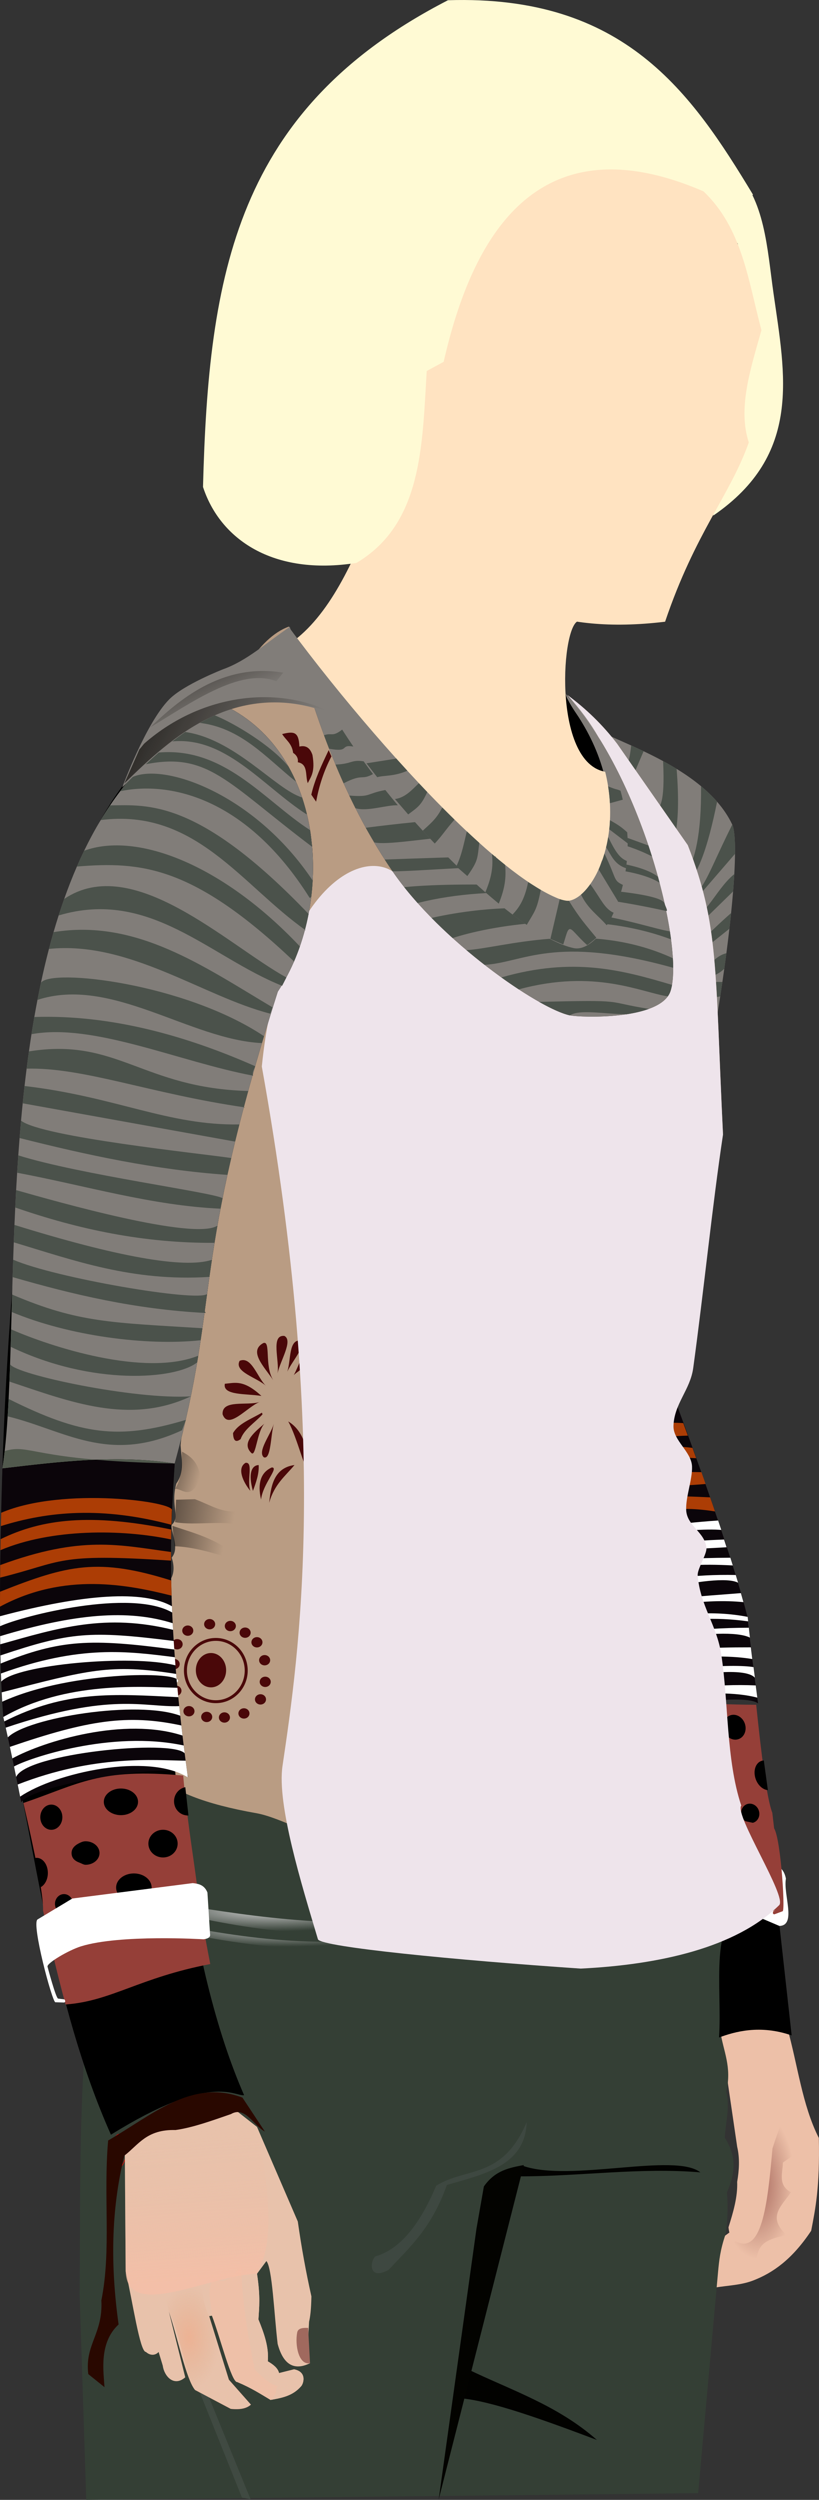 <?xml version="1.0" encoding="UTF-8"?>
<svg version="1.1" viewBox="0 0 138.53 422.77" xmlns="http://www.w3.org/2000/svg" xmlns:xlink="http://www.w3.org/1999/xlink">
<rect x="0" y="0" width="138.53" height="422.77" fill="#333333" stroke="none"/>
<defs>
<linearGradient id="a">
<stop offset="0"/>
<stop stop-opacity="0" offset="1"/>
</linearGradient>
<linearGradient id="b">
<stop stop-color="#181613" offset="0"/>
<stop stop-color="#181613" stop-opacity="0" offset="1"/>
</linearGradient>
<radialGradient id="f" cx="2171.2" cy="528.04" r="22.031" gradientTransform="matrix(1 0 0 .16 -2089.2 365.28)" gradientUnits="userSpaceOnUse">
<stop stop-color="#ccc" offset="0"/>
<stop stop-color="#ccc" stop-opacity="0" offset="1"/>
</radialGradient>
<linearGradient id="m" x1="2156.5" x2="2172.4" y1="613.79" y2="621.54" gradientTransform="matrix(.897 0 0 .901 -1867.8 -25.163)" gradientUnits="userSpaceOnUse">
<stop offset="0"/>
<stop stop-opacity="0" offset="1"/>
</linearGradient>
<radialGradient id="e" cx="2173.2" cy="531.21" r="22.031" gradientTransform="matrix(1 0 0 .15 -2089.2 372.9)" gradientUnits="userSpaceOnUse">
<stop stop-color="#ccc" offset="0"/>
<stop stop-color="#ccc" stop-opacity="0" offset="1"/>
</radialGradient>
<linearGradient id="l" x1="2158.6" x2="2165.3" y1="312.16" y2="326.66" gradientTransform="translate(-2089.2 -80.309)" gradientUnits="userSpaceOnUse" xlink:href="#b"/>
<linearGradient id="k" x1="2148.8" x2="2178.3" y1="317.04" y2="331.85" gradientTransform="translate(-2089.2 -80.309)" gradientUnits="userSpaceOnUse" xlink:href="#b"/>
<linearGradient id="j" x1="2144.5" x2="2163.5" y1="464.93" y2="468.49" gradientTransform="translate(-2089.2 -80.309)" gradientUnits="userSpaceOnUse" xlink:href="#a"/>
<linearGradient id="i" x1="2143.5" x2="2165.2" y1="460.6" y2="463.95" gradientTransform="translate(-2089.2 -80.309)" gradientUnits="userSpaceOnUse" xlink:href="#a"/>
<linearGradient id="h" x1="2147.8" x2="2159.7" y1="452.53" y2="455.89" gradientTransform="translate(-2089.2 -80.309)" gradientUnits="userSpaceOnUse" xlink:href="#a"/>
<radialGradient id="d" cx="2158.5" cy="607.56" r="5.969" gradientTransform="matrix(.897 0 0 1.51 -1867.8 -395.5)" gradientUnits="userSpaceOnUse">
<stop stop-color="#edb294" offset="0"/>
<stop stop-color="#e3b294" stop-opacity="0" offset="1"/>
</radialGradient>
<linearGradient id="g" x1="2159.2" x2="2157.1" y1="596.37" y2="567.38" gradientTransform="matrix(.897 0 0 .901 -1867.8 -25.163)" gradientUnits="userSpaceOnUse">
<stop stop-color="#f7bea6" offset="0"/>
<stop stop-color="#e7bea6" stop-opacity="0" offset="1"/>
</linearGradient>
<radialGradient id="c" cx="2253.9" cy="581.7" r="6.562" gradientTransform="matrix(.977 0 0 1.905 -2037.5 -611.98)" gradientUnits="userSpaceOnUse">
<stop stop-color="#ac695e" offset="0"/>
<stop stop-color="#a0695e" stop-opacity="0" offset="1"/>
</radialGradient>
</defs>
<g transform="translate(-36.451 -126.66)">
<path d="m156.39 506.73 7.253-5.309 2.936-4.918 0.682-10.181 2.426-3.637 0.432 22.952-13.815 5.387z" fill="#edc0a8"/>
<path d="m169.6 469.57c1.776 6.224 2.501 13.019 5.353 18.659 0.177 8.397-0.577 11.949-1.295 15.692-3.258 4.901-6.516 7.126-9.774 8.396-2.47 0.962-5.112 0.829-7.581 1.441l0.173-2.732 3.886-2.03 7.253-4.606c-0.337-1.937-0.395-3.893 0.864-5.933-0.472-2.255-0.882-4.514 0-6.87l0.777-7.573c-0.951 3.556-2.264 4.936-2.59 12.257-0.373 3.172-1.259 6.464-2.35 8.666-1.012 2.044-4.288 2.162-4.644-1.601 0.804-2.563 1.567-5.127 1.468-7.69 0.35-2.023 0.453-4.014 0-5.933l-2.936-20.064c4.095-2.3 7.753-1.243 11.398-0.078z" fill="#edc0a8"/>
<path d="m154.54 548.3 3.375-37.5c0.172-1.811 0.346-3.625 1.25-6.25 0.391-2.375 0.442-4.75 0.25-7.125 1.237-2.856 1.854-5.816-0.375-9.25 0.132-2.583 0.93-5.167 0.25-7.75 1.007-4.221-0.523-6.92-1-10.25 0.326-2.537 2.171-3.05 0.5-8.25 0.677-2.888 1.202-5.724-0.25-7.875l-99.25-28c-10.394 33.557-9.09 61.164-9.375 88.5l1.125 34.875z" fill="#343f35"/>
<path d="m158.07 471.24c2.653-0.985 6.932-2.218 12.286-0.354l-2.033-18.341c-0.73-3.08-3.394-1.712-5.171-2.386-6.959-0.409-4.497 12.886-5.082 21.081z"/>
<path d="m168.28 452.37c2.953-0.08 0.619-5.346 1.105-7.999-0.621-3.2-3.418-2.062-4.508-3.182l0.398 9.899z" fill="#fff"/>
<path d="m52.795 446.55c14.441 2.017 27.816 5.189 44.062 5.25l-0.75 1.688c-16.706 0.846-28.689-3.528-42.562-5.812z" fill="url(#f)"/>
<path d="m71.833 518.36 3.332 10.746 3.728 4.219c-0.628 0.558-1.592 0.905-3.411 0.716l-6.029-3.184c-1.481-1.723-2.962-8.862-4.442-13.293-0.618-1.825-1.502-4.076-1.254-3.806 0.993 1.3 4.629-0.776 6.488-0.275 0.567 0.746 0.377 2.357 1.588 4.877z" fill="#9f5b49"/>
<path d="m75.164 529.11 3.728 4.219c-0.628 0.558-1.592 0.905-3.411 0.716l-6.029-3.184c0.567 0.454 6.136-0.556 5.711-1.751z" fill="#9f5b49"/>
<path d="m75.164 529.11 3.728 4.219c-0.628 0.558-1.592 0.905-3.411 0.716l-6.029-3.184c0.567 0.454 6.136-0.556 5.711-1.751z" fill="url(#m)"/>
<g transform="matrix(-.946 .323 .323 .946 2171.9 -817.53)">
<path d="m2298.6 517.79c-0.972-4.889-1.957-9.715-3.039-14.431-1.163-13.942-0.147-42.061-0.147-42.061 15.806-1.616 18.077-1.83 29.133-0.816-1.596 19.962 0.134 37.591 2.225 53.079 0.957-3.131-26.246 0.988-28.173 4.229z" fill="#0b050a"/>
<path d="m2295.2 471.07c0.015-0.751 0.032-1.501 0.05-2.252 10.47-4.495 29.747-1.838 28.874-0.356-0.03 0.796-0.055 1.592-0.079 2.388-11.674-3.115-20.811-2.301-28.846 0.219z" fill="#ac3d05"/>
<path d="m2295.1 475.14c0.01-0.632 0.02-1.253 0.03-1.859 7.012-3.44 15.252-4.424 28.868-1.629-0.013 0.561-0.023 1.12-0.031 1.677-8.35-1.773-20.303-1.827-28.867 1.811h3e-4z" fill="#ac3d05"/>
<path d="m2295 479.78c0.01-0.715 0.013-1.423 0.021-2.12 13.766-5.067 20.136-3.386 28.881-2.209v1.458c-19.657-1.302-18.092 0.197-28.901 2.872z" fill="#ac3d05"/>
<path d="m2295 484.69c-2e-4 -0.844 0-1.685 0.01-2.52 11.499-4.577 16.649-5.761 28.952-1.903 0.016 0.859 0.037 1.714 0.063 2.563-7.356-1.844-18.128-4.013-29.02 1.86z" fill="#ac3d05"/>
<path d="m2298.4 516.82c-0.137-0.684-0.273-1.367-0.411-2.048 13.053-5.099 23.128-4.077 28.404-4.029 0.122 0.946 0.247 1.883 0.372 2.813-6.852-4.217-22.394-0.775-28.365 3.263z" fill="#fff"/>
<path d="m2297.7 513.49c-0.12-0.59-0.241-1.179-0.362-1.767 2.453-1.384 16.427-6.183 28.7-3.551 0.055 0.446 0.111 0.89 0.167 1.332-2.021-2.426-26.812-0.021-28.505 3.986z" fill="#fff"/>
<path d="m2297.1 510.36c-0.137-0.653-0.274-1.304-0.413-1.953 13.206-4.529 19.925-5.568 28.995-3.62 0.065 0.571 0.132 1.139 0.199 1.705-9.8-3.209-23.445 0.942-28.78 3.868z" fill="#fff"/>
<path d="m2296.3 506.8c-0.12-0.549-0.241-1.097-0.362-1.643 17.936-6.051 23.403-3.408 29.348-3.639 0.057 0.543 0.114 1.083 0.173 1.621-7.223-2.705-25.835 0.305-29.158 3.661z" fill="#fff"/>
<path d="m2295.7 504.1c-0.056-0.248-0.113-0.496-0.17-0.744 10.506-6.032 23.207-5.115 29.448-4.94 0.05 0.532 0.101 1.061 0.153 1.588-11.068-0.564-18.989-1.163-29.432 4.096z" fill="#fff"/>
<path d="m2295.4 500.77c-0.031-0.516-0.059-1.045-0.085-1.586 14.715-3.788 18.315-4.879 29.507-3.112 0.042 0.49 0.085 0.979 0.129 1.466 2.398-1.98-17.782-2.177-29.55 3.232z" fill="#fff"/>
<path d="m2295.2 497.37c-0.017-0.451-0.034-0.908-0.049-1.371 13.397-4.872 21.458-3.752 29.409-2.757 0.033 0.459 0.068 0.918 0.104 1.376-7.573-1.903-26.883-0.113-29.464 2.752h2e-4z" fill="#fff"/>
<path d="m2295.1 494.31c-0.012-0.453-0.022-0.911-0.032-1.371 11.763-3.927 15.021-4.232 29.301-2.442 0.031 0.483 0.062 0.964 0.096 1.444-14.178-1.896-19.281-1.693-29.364 2.369h-3e-4z" fill="#fff"/>
<path d="m2295.1 491.06c-0.01-0.457-0.013-0.916-0.018-1.376 12.533-3.786 21.62-4.587 29.182-2.189 0.019 0.374 0.039 0.747 0.06 1.118-11.405-2.812-19.374-0.339-29.223 2.446h-9e-4z" fill="#fff"/>
<path d="m2295 488c0-0.562-0.01-1.125-0.01-1.689 14.364-3.819 24.267-4.411 29.079-1.685 0.014 0.355 0.028 0.708 0.043 1.061-7-4.06-25.135 0.498-29.113 2.313h1e-3z" fill="#fff"/>
<path d="m2306.1 551.97c-1.437-5.264-2.673-10.586-3.809-15.904 0.117-2.6-1.497-10.225-3.324-18.17 9.39-3.196 12.82-5.963 27.034-4.634 0.509 6.192 1.505 12.351 2.242 17.819 0.676 5.01 1.47 9.7 2.335 14.053-12.052 2.314-16.743 6.279-24.478 6.837z" fill="#953f38"/>
<path d="m2326.3 515.23c-1.077 0.225-1.875 1.211-1.875 2.375 0 1.33 1.038 2.406 2.344 2.406 0.03 0 0.064 1e-3 0.094 0l-0.531-4.781c-0.01 2e-3 -0.021-2e-3 -0.031 0z"/>
<path transform="translate(169.35 6.01)" d="m2136.2 514.29c0 1.178-0.836 2.132-1.867 2.132s-1.867-0.955-1.867-2.132 0.836-2.132 1.867-2.132 1.867 0.955 1.867 2.132z"/>
<path transform="translate(169.35 6.01)" d="m2149 511.69c0 1.245-1.296 2.254-2.895 2.254s-2.895-1.009-2.895-2.254 1.296-2.254 2.895-2.254 2.895 1.009 2.895 2.254z"/>
<path d="m2311.8 526.36c0 1.098-1.059 1.989-2.364 1.989-0.327 0-0.726-0.255-1.01-0.355-0.848-0.302-1.355-0.81-1.355-1.633 0-0.712 0.488-1.248 1.157-1.599 0.363-0.191 0.748-0.39 1.208-0.39 1.306 0 2.364 0.89 2.364 1.989z"/>
<path d="m2301.2 527.17c-0.144 0-0.271 0.021-0.406 0.062l0.969 4.969c0.771-0.33 1.344-1.311 1.344-2.469 0-1.428-0.857-2.562-1.906-2.562z"/>
<path transform="translate(169.18 5.789)" d="m2138.2 529.17c0 0.915-0.683 1.657-1.525 1.657-0.842 0-1.525-0.742-1.525-1.657 0-0.915 0.683-1.657 1.525-1.657 0.842 0 1.525 0.742 1.525 1.657z"/>
<path transform="translate(169.97 6.276)" d="m2150.7 525.92c0 1.318-1.345 2.386-3.005 2.386-1.66 0-3.005-1.069-3.005-2.386s1.345-2.386 3.005-2.386c1.66 0 3.005 1.069 3.005 2.386z"/>
<path transform="translate(169.44 6.408)" d="m2155.6 518.36c0 1.294-1.108 2.342-2.475 2.342-1.367 0-2.475-1.049-2.475-2.342s1.108-2.342 2.475-2.342c1.367 0 2.475 1.049 2.475 2.342z"/>
<path d="m2306.5 551.78c-0.363 0.096-1.812-5.392-1.812-5.392-0.195-0.58 3.549-2.789 5.657-3.447 6.606-2.061 20.727-1.193 20.727-1.193 0.443-0.057 1.244-0.217 1.105-0.884l-0.442-7.027c-0.518-1.297-1.508-1.483-2.475-1.591l-20.374 2.607-5.878 3.535c-1.087 0.654 2.482 13.994 3.005 14.01l1.503 0.044c0.313-0.166 0.118-0.35 0.044-0.53l-1.061-0.133s3e-4 -2e-5 2e-4 0z" fill="#953f38"/>
</g>
<path d="m132.52 244.26-1.812-0.795 2.033 13.789 6.497 1.37c-0.395-5.509-3.71-9.876-6.718-14.363z"/>
<path d="m85.156 233.42c0.28 0.906 0.612 1.841 0.994 2.8 0.353 0.888 0.748 1.798 1.181 2.725 0.408 0.872 0.849 1.76 1.322 2.661 0.45 0.857 0.928 1.726 1.432 2.604 0.484 0.843 0.992 1.695 1.521 2.553 0.513 0.831 1.045 1.667 1.596 2.506 0.537 0.818 1.091 1.64 1.661 2.463 0.559 0.807 1.132 1.616 1.719 2.424 0.578 0.796 1.169 1.592 1.77 2.386 0.596 0.786 1.202 1.569 1.818 2.349 0.612 0.776 1.234 1.548 1.863 2.314 0.628 0.766 1.264 1.526 1.906 2.28 0.644 0.755 1.293 1.504 1.947 2.244 0.659 0.745 1.322 1.482 1.988 2.208 0.674 0.735 1.351 1.459 2.029 2.171 0.69 0.724 1.381 1.435 2.071 2.131 0.706 0.712 1.411 1.409 2.114 2.088 0.723 0.699 1.444 1.379 2.159 2.039 0.743 0.685 1.48 1.348 2.211 1.986 0.764 0.668 1.52 1.309 2.266 1.921 0.789 0.648 1.567 1.263 2.33 1.842 0.821 0.624 1.625 1.205 2.408 1.741 0.862 0.59 1.698 1.125 2.504 1.598 0.92 0.541 1.8 1.003 2.632 1.377 1.011 0.455 1.951 0.78 2.806 0.961 0.844 0.179 1.782-0.091 2.726-0.745 0.694-0.48 1.392-1.168 2.058-2.037 0.541-0.705 1.061-1.53 1.542-2.46 0.419-0.811 0.809-1.702 1.156-2.664 0.315-0.872 0.595-1.803 0.83-2.785 0.218-0.91 0.399-1.864 0.534-2.857 0.127-0.933 0.214-1.899 0.255-2.895 0.039-0.944 0.036-1.913-0.013-2.906-0.047-0.945 1.057-1.955 0.921-2.938-0.13-0.939 2.602-2.291-0.887-3.257-0.913-0.253-0.978-2.119 0.012-2.153 2.45-0.083-1.509-2.114-1.882-3.031-0.357-0.878-0.623-1.806-1.066-2.693-0.423-0.848-1.064-1.876-1.57-2.728-0.484-0.815-1.007-1.476-1.571-2.292-0.539-0.779-1.137-1.735-1.752-2.512-0.588-0.743-1.853-2.059-2.514-2.798-0.169 0.306 1.149 2.438 1.691 3.221 0.558 0.807 1.053 1.625 1.514 2.435 0.485 0.853 0.922 1.703 1.313 2.547 0.413 0.89 0.775 1.774 1.091 2.649 0.333 0.923 0.614 1.837 0.847 2.738 0.246 0.951 0.439 1.887 0.583 2.806 0.153 0.971 0.252 1.922 0.302 2.849 0.054 0.984 0.054 1.941 0.01 2.866-0.05 0.988-0.154 1.94-0.303 2.849-0.161 0.984-0.376 1.918-0.632 2.796-0.283 0.969-0.618 1.868-0.989 2.688-0.427 0.943-0.904 1.78-1.407 2.494-0.626 0.89-1.294 1.592-1.961 2.073-0.936 0.677-1.87 0.92-2.682 0.645-0.287-0.097-0.581-0.208-0.88-0.33-0.563-0.23-1.147-0.505-1.75-0.82-0.795-0.415-1.623-0.901-2.478-1.452-0.767-0.493-1.557-1.038-2.366-1.629-0.745-0.544-1.507-1.128-2.282-1.747-0.727-0.58-1.465-1.192-2.214-1.831-0.711-0.607-1.432-1.24-2.16-1.895-0.698-0.629-1.403-1.278-2.114-1.947-0.687-0.646-1.379-1.31-2.074-1.989-0.677-0.661-1.358-1.337-2.04-2.025-0.668-0.674-1.339-1.359-2.009-2.055-0.66-0.685-1.321-1.379-1.981-2.081-0.653-0.695-1.305-1.397-1.955-2.105-0.646-0.704-1.291-1.413-1.932-2.127-0.64-0.712-1.277-1.429-1.91-2.148-0.634-0.72-1.264-1.442-1.888-2.165-0.629-0.728-1.252-1.456-1.869-2.184-0.623-0.735-1.24-1.469-1.849-2.2-0.618-0.743-1.228-1.482-1.829-2.217-0.613-0.75-1.216-1.495-1.808-2.232-0.608-0.758-1.205-1.508-1.788-2.249-0.604-0.766-1.193-1.522-1.766-2.266-0.599-0.777-1.181-1.539-1.744-2.285-0.595-0.788-1.168-1.557-1.717-2.304" fill="#817d79"/>
<path d="m83.076 381.46c1.04-3.377 3.938-6.661 5.375-5.281-0.157 0.867-4.02 3.317-5.375 5.281z" fill="#4a0809"/>
<path d="m139.02 257.21c-9.341-1.286-7.596-25.945-4.524-25.545l-24.284-46.428c-7.955 15.88-12.464 43.116-25.789 50.941l31.125 37.125 17.25 9.375 8.5-8z" fill="#ffe3c1"/>
<path d="m108.63 189.4c-0.767 12.689-0.766 25.829-11.877 32.455-14.234 2.244-23.104-4.08-25.964-12.844 0.933-35.948 5.533-63.847 41.432-82.312 29.856-0.941 41.144 15.579 51.597 32.886" fill="#fffad4"/>
<path d="m143.31 154.81c3.511-2.163 7.698-6.55 17.324 0.53 5.234 5.061 5.559 13.271 6.661 20.99 1.967 13.784 4.855 27.194-10.196 37.524l4.154-45.962c-2.479-3.104-2.795-5.573-5.771-8.321-1.202 0.091-0.273-1.403-0.063-0.606l-12.109-4.154z" fill="#fffad4"/>
<path d="m155.44 159.02c6.574 6.239 7.573 15.155 9.806 23.478-1.838 6.544-4.038 13.157-2.141 18.99-3.139 8.884-9.06 15.238-14.156 30.314-37.645 4.556-39.95-23.635-40.051-29.555 2.677-17.213 8.515-59.644 46.542-43.227z" fill="#ffe3c1"/>
<path transform="translate(-2101.2 -88.684)" d="m2167.6 496.74c0 0.345-0.308 0.625-0.688 0.625s-0.688-0.28-0.688-0.625 0.308-0.625 0.688-0.625 0.688 0.28 0.688 0.625z" fill="#4a0809" stroke="#4a0809" stroke-linecap="round" stroke-width=".5"/>
<path transform="translate(-2100.7 -85.778)" d="m2167.6 496.74c0 0.345-0.308 0.625-0.688 0.625s-0.688-0.28-0.688-0.625 0.308-0.625 0.688-0.625 0.688 0.28 0.688 0.625z" fill="#4a0809" stroke="#4a0809" stroke-linecap="round" stroke-width=".5"/>
<path transform="translate(-2100.2 -82.903)" d="m2167.6 496.74c0 0.345-0.308 0.625-0.688 0.625s-0.688-0.28-0.688-0.625 0.308-0.625 0.688-0.625 0.688 0.28 0.688 0.625z" fill="#4a0809" stroke="#4a0809" stroke-linecap="round" stroke-width=".5"/>
<path transform="translate(-2100.7 -91.653)" d="m2167.6 496.74c0 0.345-0.308 0.625-0.688 0.625s-0.688-0.28-0.688-0.625 0.308-0.625 0.688-0.625 0.688 0.28 0.688 0.625z" fill="#4a0809" stroke="#4a0809" stroke-linecap="round" stroke-width=".5"/>
<path d="m138.17 250.43c1.272 0.644 3.04 1.395 5.04 2.3 0.678 0.307 1.382 0.631 2.103 0.974 1.075 0.512 2.186 1.067 3.3 1.672 0.765 0.415 1.532 0.854 2.288 1.317 1.435 0.879 2.835 1.849 4.125 2.922 0.979 0.815 1.895 1.689 2.714 2.629 1.029 1.181 1.906 2.465 2.566 3.864 0.328 0.697 0.497 2.364 0.47 4.947-0.011 1.006-0.051 2.151-0.123 3.433-0.051 0.908-0.118 1.885-0.203 2.929-0.091 1.138-0.203 2.355-0.336 3.651-0.087 0.854-0.184 1.742-0.289 2.663-0.151 1.312-0.32 2.692-0.51 4.139-0.111 0.847-0.229 1.718-0.353 2.611-0.103 0.734-0.21 1.484-0.322 2.248-0.117 0.796-0.239 1.609-0.366 2.438-0.398 2.596-0.849 5.351-1.354 8.263l-18.75-53z" fill="#817d79"/>
<path d="m148.61 255.37c0.765 0.415 1.532 0.854 2.288 1.317 0.767 9.7-0.178 16.299-4.728 16.361l-1.054-2.981c-0.204-11.362 4.205-0.114 3.494-14.697z" fill="#4b524b"/>
<path d="m143.21 252.73c0.678 0.307 1.382 0.631 2.103 0.974l-3.268 7.682-0.712-2.013c-1.294-6.536 1.067 1.341 1.877-6.643z" fill="#4b524b"/>
<path d="m155.03 259.61c0.979 0.815 1.895 1.689 2.714 2.629-3.318 16.461-6.182 13.883-9.194 17.517l-0.687-1.942c2.558-0.819 7.329-1.735 7.167-18.204z" fill="#4b524b"/>
<path d="m160.31 266.11c0.328 0.697 0.497 2.364 0.47 4.947l-10.859 12.581-0.684-1.935c6.728-4.094 5.882-5.201 11.073-15.594z" fill="#4b524b"/>
<path d="m160.65 274.49c-0.051 0.908-0.118 1.885-0.203 2.929l-9.465 9.239-0.751-2.124c5.641-2.163 6.997-7.261 10.419-10.044z" fill="#4b524b"/>
<path d="m160.11 281.07c-0.087 0.854-0.184 1.742-0.289 2.663l-7.704 6.135-0.673-1.902c3.651-1.604 3.461-2.303 8.666-6.896z" fill="#4b524b"/>
<path d="m159.32 287.87c-0.111 0.847-0.229 1.718-0.353 2.611-1.853 1.828-3.957 1.389-5.958 1.879l-0.539-1.523c3.412 0.94 4.253-2.399 6.851-2.967z" fill="#4b524b"/>
<path d="m158.64 292.73c-0.117 0.796-0.239 1.609-0.366 2.438l-4.011 0.752-0.903-2.553c3.495-0.82 2.37-0.652 5.28-0.638z" fill="#4b524b"/>
<path d="m62.193 417.85c-3.263 6.7-0.207 12.307 17.65 15.46 3.937 0.695 10.498 4.381 14.758 5.538 24.163 6.563 54.395 10.078 67.227-6.848-15.428-36.945-15.168-79.021-3.083-113.45-1.37-28.35-0.674-35.39-5.959-48.96l-11.949-17.145c-2.456-3.223-5.318-5.972-8.45-8.274 13.12 14.661 19.826 43.184 17.465 50.137-1.659 4.885-15.122 4.466-17.003 4.067-5.375-1.141-22.015-12.666-30.012-24.37-10.047-14.704-14.137-30.516-17.493-41.386-5.503 1.933-9.064 9.955-11.549 14.027 4.513-0.401 14.444 18.009 13.416 22.18 0 0-8.637 20.23-13.85 49.193-2.909 16.164-4.411 34.869-6.367 53.047 0.138 2.229 0.709 4.513-0.725 6.499-1.047 3.856 0.816 5.697-0.864 7.041 0.243 1.904 1.337 3.981 0.083 5.483 0.448 1.265 0.559 3.069-0.579 4.113-0.462 8.603-0.742 16.701-2.714 23.647z" fill="#b99c83"/>
<path d="m85.201 367.05c3.045 1.785 3.54 6.226 3.188 7.438-0.249 1.399-1.648-4.711-3.188-7.438z" fill="#4a0809"/>
<path d="m86.139 359.21c0.923-1.573 1.515-4.653 3.125-3.094 0.152 1.031-2.02 2.062-3.125 3.094z" fill="#4a0809"/>
<path d="m85.045 358.62c0.646-1.937 0.186-5.534 2.312-5.25 0.862 0.898-1.47 3.462-2.312 5.25z" fill="#4a0809"/>
<path d="m90.236 454.65c0.793 1.297 23.141 3.488 44.435 4.933 13.255-0.653 26.203-3.506 33.572-10.726 1.406-1.377-7.6-15.275-6.417-16.858-2.576-7.774-2.129-17.462-3.384-25.596-0.764-4.951-3.574-8.223-3.982-13.325-0.084-1.054 1.577-3.602 1.483-4.643-0.242-2.661-3.302-3.706-3.427-6.383-0.104-2.216 1.061-5.175 0.991-7.371-0.08-2.508-3.212-4.385-3.14-6.878 0.109-3.746 2.834-6.092 3.339-9.781 1.805-13.182 3.213-27.34 5.038-39.472-1.37-28.35-0.674-35.39-5.959-48.96l-11.949-17.145c-2.456-3.223-5.318-5.972-8.45-8.274 13.12 14.661 19.826 43.184 17.465 50.137-1.659 4.885-15.122 4.466-17.003 4.067-5.375-1.141-22.015-12.666-30.012-24.37-6.128-3.859-19.194 4.294-22.101 33.023 11.507 63.968 6.312 99.295 3.502 118.28-0.968 6.54 3.219 20.033 5.999 29.342z" fill="#eee4eb"/>
<path transform="translate(-2100.5 -92.011)" d="m2167.6 496.74c0 0.345-0.308 0.625-0.688 0.625s-0.688-0.28-0.688-0.625 0.308-0.625 0.688-0.625 0.688 0.28 0.688 0.625z" fill="#4a0809" stroke="#4a0809" stroke-linecap="round" stroke-width=".5"/>
<path transform="translate(-2101 -88.653)" d="m2167.6 496.74c0 0.345-0.308 0.625-0.688 0.625s-0.688-0.28-0.688-0.625 0.308-0.625 0.688-0.625 0.688 0.28 0.688 0.625z" fill="#4a0809" stroke="#4a0809" stroke-linecap="round" stroke-width=".5"/>
<path transform="translate(-2100.7 -84.145)" d="m2167.6 496.74c0 0.345-0.308 0.625-0.688 0.625s-0.688-0.28-0.688-0.625 0.308-0.625 0.688-0.625 0.688 0.28 0.688 0.625z" fill="#4a0809" stroke="#4a0809" stroke-linecap="round" stroke-width=".5"/>
<path d="m77.738 480.99c-1.64 0.258-5.495-3.919-22.52 6.686-10.002-22.473-12.628-47.854-17.855-70.638-1.163-13.942-0.5-42.061-0.5-42.061s1.542-62.717 12.382-99.927c5.591-17.567 19.978-29.498 26.05-28.636 16.518 8.819 17.562 33.738 8.14 47.958-14.82 46.658-9.599 51.193-17.438 79.789-3.111 48.509 2.48 85.71 11.742 106.83z"/>
<path d="m52.232 449.68c14.281 2.203 27.058 6.073 44.062 5.25l-0.188 1.25c-16.706 0.846-29.251-3.091-43.125-5.375z" fill="url(#e)"/>
<path d="m40.048 431.47c-0.972-4.889-1.957-9.715-3.039-14.431-1.163-13.942-0.147-42.061-0.147-42.061 15.806-1.616 18.077-1.83 29.133-0.816-1.596 19.962 0.134 37.591 2.225 53.079 0.957-3.131-26.246 0.988-28.173 4.229z" fill="#0b050a"/>
<path d="m36.6 384.75c0.015-0.751 0.032-1.501 0.05-2.252 10.47-4.495 29.747-1.838 28.874-0.356-0.03 0.796-0.055 1.592-0.079 2.388-11.674-3.115-20.811-2.301-28.846 0.219z" fill="#ac3d05"/>
<path d="m132.39 244.17c13.12 14.661 19.826 43.184 17.465 50.137-1.659 4.885-15.122 4.466-17.003 4.067-5.375-1.141-22.015-12.666-30.012-24.37-10.047-14.704-14.137-30.516-17.493-41.386 13.504 33.732 43.813 54.9 48.947 54.448 6.702-0.591 15.558-23.91-1.903-42.896z" fill="#817d79"/>
<path d="m135.9 276.94c7.354 0.561 12.593 1.369 12.967 2.517 0.089 0.429 0.656 1.352 0.247 1.262-4.782-1.05-9.635-1.892-14.433-2.438m-6.221-0.537c-7.581-0.436-14.878-0.012-21.374 1.633-0.791-0.885-1.548-1.78-2.262-2.681 5.385-0.549 13.782-0.547 21.95-0.244" fill="#4b524b"/>
<path d="m138.27 272.2c4.309 0.517 7.708 1.371 9.468 2.726 0.094 0.341 0.186 0.68 0.275 1.018-2.141-1.344-5.811-2.113-10.177-2.517m-16.637-0.263c-8.225 0.269-15.689 0.89-18.362 0.847-0.452-0.661-0.891-1.325-1.32-1.99 5.428-0.182 12.117-0.453 18.746-0.515" fill="#4b524b"/>
<path d="m139.53 267.32c2.179 0.699 4.202 1.46 6.598 2.328 0.207 0.617 0.407 1.231 0.599 1.843-2.371-1.209-4.76-2.003-7.422-2.641m-23.515-1.023c-7.844 0.673-13.885 1.778-16.027 1.298-0.505-0.834-0.987-1.661-1.445-2.478 5.942-0.761 10.494-1.191 14.787-1.486" fill="#4b524b"/>
<path d="m92.119 253.28c-0.297-0.763-0.585-1.521-0.863-2.274 1.35-0.491 1.363 0.365 3.075-0.959 0.618 0.972 1.247 1.927 1.884 2.866-2.374-0.402-0.475 1.047-4.096 0.367z" fill="#4b524b"/>
<path d="m94.57 259.13c-0.478-1.061-0.934-2.118-1.37-3.167 2.811-0.104 2.621-0.871 4.761-0.55 0.522 0.729 1.05 1.446 1.58 2.153-2.052 1.127-1.624-0.167-4.971 1.564z" fill="#4b524b"/>
<path d="m96.572 263.34c-0.359-0.713-0.707-1.425-1.044-2.135 3.768 0.29 2.78-0.319 6.097-0.94 0.702 0.882 1.409 1.745 2.118 2.588-1.819-0.111-5.16 1.115-7.171 0.487z" fill="#4b524b"/>
<path d="m150.26 288.71c0.033 0.568 0.052 1.108 0.055 1.62-20.231-5.641-25.295-0.86-31.907-0.5-1.019-0.793-2.047-1.625-3.069-2.49 5.922-0.295 20.418-5.293 34.921 1.37z" fill="#4b524b"/>
<path d="m149.76 284.17c0.071 0.462 0.136 0.915 0.194 1.358-14.368-5.421-31.074-2.159-36.946-0.225-1.217-1.1-2.411-2.24-3.561-3.408 20.587-4.596 35.857 1.61 40.312 2.275z" fill="#4b524b"/>
<path d="m36.862 374.98c0.142-0.92 0.27-1.894 0.384-2.92 0.104-0.936 0.198-1.914 0.283-2.931 0.079-0.946 0.15-1.926 0.214-2.938 0.061-0.953 0.116-1.934 0.167-2.941 0.048-0.958 0.092-1.939 0.133-2.942 0.039-0.961 0.076-1.942 0.11-2.943 0.033-0.964 0.065-1.946 0.095-2.944 0.029-0.967 0.058-1.948 0.086-2.944 0.027-0.969 0.054-1.95 0.082-2.944 0.027-0.97 0.054-1.952 0.082-2.944 0.028-0.972 0.056-1.953 0.086-2.944 0.03-0.973 0.06-1.954 0.093-2.944 0.032-0.974 0.067-1.956 0.103-2.943 0.036-0.975 0.075-1.956 0.116-2.943 0.041-0.976 0.085-1.956 0.132-2.942 0.047-0.976 0.097-1.956 0.15-2.941 0.053-0.977 0.11-1.957 0.171-2.94 0.061-0.977 0.125-1.956 0.194-2.938 0.069-0.977 0.142-1.957 0.22-2.938 0.078-0.977 0.16-1.956 0.248-2.935 0.088-0.977 0.18-1.954 0.279-2.932 0.099-0.977 0.203-1.953 0.313-2.929 0.11-0.976 0.227-1.952 0.35-2.925 0.123-0.975 0.253-1.948 0.39-2.919 0.137-0.974 0.282-1.946 0.433-2.914 0.152-0.972 0.312-1.941 0.48-2.906 0.169-0.97 0.346-1.936 0.531-2.897 0.187-0.968 0.382-1.93 0.586-2.887 0.206-0.964 0.421-1.922 0.646-2.874 0.227-0.96 0.464-1.913 0.711-2.859 0.25-0.955 0.51-1.902 0.781-2.84 0.274-0.949 0.559-1.888 0.857-2.818 0.301-0.941 0.613-1.872 0.939-2.792 0.329-0.931 0.672-1.852 1.028-2.76 0.36-0.92 0.735-1.828 1.123-2.722 0.394-0.906 0.802-1.799 1.227-2.677 0.43-0.89 0.875-1.764 1.338-2.623 0.469-0.87 0.954-1.724 1.457-2.56 0.509-0.846 1.037-1.675 1.583-2.483 0.552-0.818 1.124-1.617 1.715-2.394 0.597-0.785 1.214-1.548 1.852-2.289 0.643-0.746 1.307-1.469 1.993-2.167 0.689-0.701 1.399-1.378 2.133-2.029 0.734-0.651 1.49-1.277 2.271-1.875 0.777-0.596 1.577-1.164 2.401-1.705 0.817-0.535 1.657-1.043 2.521-1.522 0.852-0.472 1.727-0.916 2.627-1.331 0.882-0.407 1.788-0.786 2.718-1.135 0.85 0.454 1.659 0.95 2.428 1.486 0.787 0.548 1.532 1.137 2.235 1.763 0.713 0.635 1.384 1.308 2.012 2.014 0.632 0.71 1.222 1.455 1.77 2.23 0.547 0.774 1.053 1.578 1.519 2.408 0.463 0.826 0.885 1.677 1.268 2.549 0.38 0.866 0.721 1.752 1.023 2.656 0.3 0.897 0.563 1.81 0.789 2.737 0.224 0.919 0.412 1.851 0.564 2.791 0.151 0.934 0.268 1.878 0.35 2.827 0.082 0.944 0.129 1.893 0.144 2.844 0.014 0.949 0 1.899-0.056 2.848-0.051 0.949-0.135 1.895-0.251 2.836-0.116 0.945-0.264 1.883-0.444 2.813-0.181 0.936-0.394 1.863-0.637 2.776-0.246 0.923-0.524 1.832-0.834 2.723-0.313 0.904-0.659 1.79-1.035 2.653-0.383 0.878-0.797 1.732-1.243 2.561-0.455 0.844-0.942 1.661-1.462 2.444-0.3 0.946-0.593 1.875-0.877 2.787-0.295 0.948-0.582 1.878-0.861 2.79-0.29 0.951-0.572 1.883-0.845 2.797-0.285 0.953-0.56 1.887-0.826 2.801-0.278 0.956-0.547 1.892-0.806 2.808-0.272 0.96-0.533 1.898-0.784 2.815-0.264 0.963-0.517 1.903-0.76 2.821-0.256 0.967-0.5 1.909-0.734 2.828-0.247 0.97-0.481 1.914-0.705 2.835-0.237 0.973-0.461 1.92-0.674 2.842-0.226 0.977-0.439 1.926-0.64 2.85-0.214 0.98-0.414 1.932-0.604 2.858-0.201 0.983-0.389 1.937-0.565 2.865-0.187 0.985-0.361 1.941-0.525 2.873-0.173 0.987-0.334 1.945-0.486 2.881-0.16 0.986-0.308 1.946-0.449 2.886-0.147 0.984-0.285 1.945-0.418 2.892-0.137 0.979-0.269 1.941-0.398 2.894-0.132 0.972-0.261 1.935-0.391 2.895-0.131 0.965-0.263 1.927-0.4 2.894-0.135 0.956-0.276 1.917-0.424 2.89-0.145 0.947-0.298 1.906-0.462 2.884-0.158 0.94-0.327 1.897-0.509 2.878-0.173 0.933-0.359 1.887-0.56 2.867-0.19 0.927-0.393 1.878-0.612 2.856-0.206 0.922-0.426 1.869-0.662 2.845-0.222 0.919-0.458 1.863-0.709 2.835-0.237 0.915-0.487 1.855-0.752 2.822-9.691-1.524-19.474-0.315-29.133 0.816" fill="#817d79"/>
<path d="m36.526 388.82c0.01-0.632 0.02-1.253 0.03-1.859 7.012-3.44 15.252-4.424 28.868-1.629-0.013 0.561-0.023 1.12-0.031 1.677-8.35-1.773-20.303-1.827-28.867 1.811h3e-4z" fill="#ac3d05"/>
<path d="m59.453 415.91c-8.228 19.782 78.871 47.528 102.37 16.094-12.143-36.647-8.355-78.402-3.083-113.45-1.37-28.35-0.674-35.39-5.959-48.96l-11.949-17.145c-2.456-3.223-5.318-5.972-8.45-8.274 14.207 18.076 4.422 36.44-0.635 34.727-11.936-4.043-34.598-30.23-46.408-46.279-5.503 1.933-7.296 9.513-9.781 13.585 4.513-0.401 14.444 18.009 13.416 22.18 0 0-14.028 92.929-29.524 147.52z" fill="none"/>
<path d="m36.472 393.46c0.01-0.715 0.013-1.423 0.021-2.12 13.766-5.067 20.136-3.386 28.881-2.209v1.458c-19.657-1.302-18.092 0.197-28.901 2.872h-1e-3z" fill="#ac3d05"/>
<path d="m36.862 374.98c0.142-0.92 0.27-1.894 0.384-2.92 0.104-0.936 0.198-1.914 0.283-2.931 0.079-0.946 0.15-1.926 0.214-2.938 0.061-0.953 0.116-1.934 0.167-2.941 0.048-0.958 0.092-1.939 0.133-2.942 0.039-0.961 0.076-1.942 0.11-2.943 0.033-0.964 0.065-1.946 0.095-2.944 0.029-0.967 0.058-1.948 0.086-2.944 0.027-0.969 0.054-1.95 0.082-2.944 0.027-0.97 0.054-1.952 0.082-2.944 0.028-0.972 0.056-1.953 0.086-2.944 0.03-0.973 0.06-1.954 0.093-2.944 0.032-0.974 0.067-1.956 0.103-2.943 0.036-0.975 0.075-1.956 0.116-2.943 0.041-0.976 0.085-1.956 0.132-2.942 0.047-0.976 0.097-1.956 0.15-2.941 0.053-0.977 0.11-1.957 0.171-2.94 0.061-0.977 0.125-1.956 0.194-2.938 0.069-0.977 0.142-1.957 0.22-2.938 0.078-0.977 0.16-1.956 0.248-2.935 0.088-0.977 0.18-1.954 0.279-2.932 0.099-0.977 0.203-1.953 0.313-2.929 0.11-0.976 0.227-1.952 0.35-2.925 0.123-0.975 0.253-1.948 0.39-2.919 0.137-0.974 0.282-1.946 0.433-2.914 0.152-0.972 0.312-1.941 0.48-2.906 0.169-0.97 0.346-1.936 0.531-2.897 0.187-0.968 0.382-1.93 0.586-2.887 0.206-0.964 0.421-1.922 0.646-2.874 0.227-0.96 0.464-1.913 0.711-2.859 0.25-0.955 0.51-1.902 0.781-2.84 0.274-0.949 0.559-1.888 0.857-2.818 0.301-0.941 0.613-1.872 0.939-2.792 0.329-0.931 0.672-1.852 1.028-2.76 0.36-0.92 0.735-1.828 1.123-2.722 0.394-0.906 0.802-1.799 1.227-2.677 0.43-0.89 0.875-1.764 1.338-2.623 0.469-0.87 0.954-1.724 1.457-2.56 0.509-0.846 1.037-1.675 1.583-2.483 0.552-0.818 1.124-1.617 1.715-2.394 0.597-0.785 1.214-1.548 1.852-2.289 0.643-0.746 1.307-1.469 1.993-2.167 0.689-0.701 1.399-1.378 2.133-2.029 0.734-0.651 1.49-1.277 2.271-1.875 0.777-0.596 1.577-1.164 2.401-1.705 0.817-0.535 1.657-1.043 2.521-1.522 0.852-0.472 1.727-0.916 2.627-1.331 0.882-0.407 1.788-0.786 2.718-1.135 0.85 0.454 1.659 0.95 2.428 1.486 0.787 0.548 1.532 1.137 2.235 1.763 0.713 0.635 1.384 1.308 2.012 2.014 0.632 0.71 1.222 1.455 1.77 2.23 0.547 0.774 1.053 1.578 1.519 2.408 0.463 0.826 0.885 1.677 1.268 2.549 0.38 0.866 0.721 1.752 1.023 2.656 0.3 0.897 0.563 1.81 0.789 2.737 0.224 0.919 0.412 1.851 0.564 2.791 0.151 0.934 0.268 1.878 0.35 2.827 0.082 0.944 0.129 1.893 0.144 2.844 0.014 0.949 0 1.899-0.056 2.848-0.051 0.949-0.135 1.895-0.251 2.836-0.116 0.945-0.264 1.883-0.444 2.813-0.181 0.936-0.394 1.863-0.637 2.776-0.246 0.923-0.524 1.832-0.834 2.723-0.313 0.904-0.659 1.79-1.035 2.653-0.383 0.878-0.797 1.732-1.243 2.561-0.455 0.844-0.942 1.661-1.462 2.444-0.3 0.946-0.593 1.875-0.877 2.787-0.295 0.948-0.582 1.878-0.861 2.79-0.29 0.951-0.572 1.883-0.845 2.797-0.285 0.953-0.56 1.887-0.826 2.801-0.278 0.956-0.547 1.892-0.806 2.808-0.272 0.96-0.533 1.898-0.784 2.815-0.264 0.963-0.517 1.903-0.76 2.821-0.256 0.967-0.5 1.909-0.734 2.828-0.247 0.97-0.481 1.914-0.705 2.835-0.237 0.973-0.461 1.92-0.674 2.842-0.226 0.977-0.439 1.926-0.64 2.85-0.214 0.98-0.414 1.932-0.604 2.858-0.201 0.983-0.389 1.937-0.565 2.865-0.187 0.985-0.361 1.941-0.525 2.873-0.173 0.987-0.334 1.945-0.486 2.881-0.16 0.986-0.308 1.946-0.449 2.886-0.147 0.984-0.285 1.945-0.418 2.892-0.137 0.979-0.269 1.941-0.398 2.894-0.132 0.972-0.261 1.935-0.391 2.895-0.131 0.965-0.263 1.927-0.4 2.894-0.135 0.956-0.276 1.917-0.424 2.89-0.145 0.947-0.298 1.906-0.462 2.884-0.158 0.94-0.327 1.897-0.509 2.878-0.173 0.933-0.359 1.887-0.56 2.867-0.19 0.927-0.393 1.878-0.612 2.856-0.206 0.922-0.426 1.869-0.662 2.845-0.222 0.919-0.458 1.863-0.709 2.835-0.237 0.915-0.487 1.855-0.752 2.822-9.691-1.524-19.474-0.315-29.133 0.816" fill="none"/>
<path d="m36.862 374.98c0.142-0.92 0.27-1.894 0.384-2.92 4.441-1.327 4.485 1.641 28.749 2.104-9.691-1.524-19.474-0.315-29.133 0.816" fill="#51594d"/>
<path d="m37.743 366.19c0.061-0.953 0.116-1.934 0.167-2.941 12.242 6.097 18.625 6.959 29.995 3.53l-0.665 1.758c-12.471 5.814-19.963-0.036-29.497-2.348z" fill="#4b524b"/>
<path d="m38.043 360.31c0.039-0.961 0.076-1.942 0.11-2.943 0.901 1.745 21.099 6.039 30.577 5.44-10.428 4.878-20.374 0.931-30.687-2.498l1e-4 -1e-5z" fill="#4b524b"/>
<path d="m38.334 351.48c6.653 2.919 22.502 8.096 31.651 4.457-0.06 0.373-0.122 0.748-0.186 1.126-3.578 2.878-17.733 4.017-31.551-2.639 0.029-0.981 0.058-1.963 0.086-2.944h-3e-4z" fill="#4b524b"/>
<path d="m38.498 345.59c11.216 4.796 16.832 4.738 32.187 5.697-0.095 0.674-0.193 1.351-0.295 2.032-9.181 0.984-22.279-0.722-31.974-4.785 0.027-0.981 0.054-1.962 0.082-2.944z" fill="#4b524b"/>
<path d="m38.584 342.64c0.03-0.973 0.06-1.954 0.093-2.944 7.102 3.096 31.193 7.193 32.799 5.796-0.132 0.972-0.261 1.935-0.391 2.895l0.159 0.322c-11.978-0.619-22.487-3.128-32.66-6.069z" fill="#4b524b"/>
<path d="m38.781 336.76c0.036-0.975 0.075-1.956 0.116-2.943 17.139 5.321 28.686 7.461 33.395 5.897-0.147 0.984-0.285 1.945-0.418 2.892-13.05 0.828-22.875-2.779-33.093-5.846z" fill="#4b524b"/>
<path d="m39.029 330.87c0.047-0.976 0.097-1.956 0.15-2.941 6.937 1.966 30.08 8.563 34.047 6.013-0.173 0.987-0.334 1.945-0.486 2.881l0.066 0.023c-12.048 0.088-23.158-2.297-33.777-5.976l-4e-4 2e-5z" fill="#4b524b"/>
<path d="m39.35 324.99c0.061-0.977 0.125-1.956 0.194-2.938 10.356 3.252 32.684 6.216 34.554 7.237-0.12 0.604-0.235 1.198-0.346 1.781-11.619-0.511-22.946-3.937-34.402-6.08z" fill="#4b524b"/>
<path d="m39.764 319.12c0.078-0.977 0.16-1.956 0.248-2.935 3.565 2.777 30.232 5.529 35.548 6.318-0.226 0.977-0.439 1.926-0.64 2.85-12.272-0.86-23.796-3.367-35.156-6.233z" fill="#4b524b"/>
<path d="m40.291 313.25c0.099-0.977 0.203-1.953 0.313-2.929 15.455 1.813 24.252 6.707 36.336 6.501-0.247 0.97-0.481 1.914-0.705 2.835l-0.107 0.053-35.836-6.461v3e-5z" fill="#4b524b"/>
<path d="m40.953 307.39c0.123-0.975 0.253-1.948 0.39-2.919 14.942-2.393 19.174 6.2 37.091 6.696-0.264 0.963-0.517 1.903-0.76 2.821l0.211-0.045c-16.01-2.313-27.3-6.81-36.931-6.553v-1e-5z" fill="#4b524b"/>
<path d="m41.776 301.56c0.152-0.972 0.312-1.941 0.48-2.906 13.008-0.431 25.756 3.195 37.355 8.322-0.133 0.465-0.464 0.912-0.393 1.379l0.033 0.22c-12.498-2.351-26.994-8.948-37.475-7.015h4e-4z" fill="#4b524b"/>
<path d="m42.788 295.76c0.187-0.968 0.382-1.93 0.586-2.887 1.662-2.504 24.339 0.08 37.73 9.022-0.126 0.416-0.247 0.819-0.352 1.172-12.202-0.578-25.485-11.389-37.964-7.307h-4e-4z" fill="#4b524b"/>
<path d="m44.731 287.14c0.25-0.955 0.51-1.902 0.781-2.84 13.975-2.289 25.36 5.785 37.029 12.718l-0.363 1.075c-11.38-2.907-23.894-12.362-37.448-10.953h1e-4z" fill="#4b524b"/>
<path d="m46.369 281.48c0.301-0.941 0.613-1.872 0.939-2.792 11.609-7.848 27.523 7.709 37.583 13.284-0.287 0.575-0.553 1.095-0.721 1.407-12.288-4.92-22.394-16.501-37.801-11.899h-1e-4z" fill="#4b524b"/>
<path d="m49.459 273.21c0.394-0.906 0.802-1.799 1.227-2.677 8.892-3.246 23.386 2.289 36.488 16.186-0.313 0.904-0.659 1.79-1.035 2.653l-0.024-0.185c-17.02-16.129-25.835-16.868-36.656-15.978h5e-4z" fill="#4b524b"/>
<path d="m53.48 265.35c0.509-0.846 1.037-1.675 1.583-2.483 6.351-0.066 14.922-1.132 33.582 18.354-0.181 0.936-0.394 1.863-0.637 2.776l0.131-0.025c-10.806-7.6-18.665-20.689-34.659-18.621v-4e-5z" fill="#4b524b"/>
<path d="m56.778 260.47c0.597-0.785 1.214-1.548 1.852-2.289 5.281-2.733 20.84 2.627 30.709 17.388-0.051 0.949-0.135 1.895-0.251 2.836l-0.266 0.094c-10.659-16.951-23.674-19.789-32.044-18.029v3e-5z" fill="#4b524b"/>
<path d="m60.623 256.01c0.689-0.701 1.399-1.378 2.133-2.029 11.523-1.321 18.368 8.075 26.145 13.067 0.151 0.934 0.195 1.887 0.35 2.827-14.577-10.986-17.633-16.24-28.628-13.864z" fill="#4b524b"/>
<path d="m65.027 252.11c0.777-0.596 1.577-1.164 2.401-1.705 8.643 1.03 15.582 9.744 20.12 11.118 0.3 0.897 0.563 1.81 0.789 2.737l-0.013 0.135c-7.54-4.854-13.937-13.553-23.298-12.285h3e-4z" fill="#4b524b"/>
<path d="m69.95 248.88c0.852-0.472 1.727-0.916 2.627-1.331 3.569 1.424 9.858 5.259 12.681 8.765 0.463 0.826 0.885 1.677 1.268 2.549-5.054-4.034-9.332-9.233-16.575-9.984z" fill="#4b524b"/>
<path d="m36.451 398.37c-2e-4 -0.844 0-1.685 0.01-2.52 11.499-4.577 16.649-5.761 28.952-1.903 0.016 0.859 0.037 1.714 0.063 2.563-7.356-1.844-18.128-4.013-29.02 1.86z" fill="#ac3d05"/>
<path d="m85.244 232.63c0.28 0.906 0.612 1.841 0.994 2.8 0.353 0.888 0.748 1.798 1.181 2.725 0.408 0.872 0.849 1.76 1.322 2.661 0.45 0.857 0.928 1.726 1.432 2.604 0.484 0.843 0.992 1.695 1.521 2.553 0.513 0.831 1.045 1.667 1.596 2.506 0.537 0.818 1.091 1.64 1.661 2.463 0.559 0.807 1.132 1.616 1.719 2.424 0.578 0.796 1.169 1.592 1.77 2.386 0.596 0.786 1.202 1.569 1.818 2.349 0.612 0.776 1.234 1.548 1.863 2.314 0.628 0.766 1.264 1.526 1.906 2.28 0.644 0.755 1.293 1.504 1.947 2.244 0.659 0.745 1.322 1.482 1.988 2.208 0.674 0.735 1.351 1.459 2.029 2.171 0.69 0.724 1.381 1.435 2.071 2.131 0.706 0.712 1.411 1.409 2.114 2.088 0.723 0.699 1.444 1.379 2.159 2.039 0.743 0.685 1.48 1.348 2.211 1.986 0.764 0.668 1.52 1.309 2.266 1.921 0.789 0.648 1.567 1.263 2.33 1.842 0.821 0.624 1.625 1.205 2.408 1.741 0.862 0.59 1.698 1.125 2.504 1.598 0.92 0.541 1.8 1.003 2.632 1.377 1.011 0.455 1.951 0.78 2.806 0.961 0.844 0.179 1.782-0.091 2.726-0.745 0.694-0.48 1.392-1.168 2.058-2.037 0.541-0.705 1.061-1.53 1.542-2.46 0.419-0.811 0.809-1.702 1.156-2.664 0.315-0.872 0.595-1.803 0.83-2.785 0.218-0.91 0.399-1.864 0.534-2.857 0.127-0.933 0.214-1.899 0.255-2.895 0.039-0.944 0.036-1.913-0.013-2.906-0.047-0.945-0.136-1.911-0.272-2.893-0.13-0.939-0.303-1.893-0.522-2.86-0.21-0.924-0.462-1.86-0.761-2.805-0.286-0.904-0.614-1.816-0.987-2.733-0.357-0.878-0.756-1.762-1.198-2.648-0.423-0.848-0.887-1.699-1.393-2.552-0.484-0.815-1.007-1.631-1.571-2.447-0.539-0.779-1.115-1.558-1.73-2.335-0.588-0.743-1.212-1.485-1.873-2.224 0.607 0.772 1.169 1.544 1.691 2.315 0.55 0.813 1.053 1.625 1.514 2.435 0.485 0.853 0.922 1.703 1.313 2.547 0.413 0.89 0.775 1.774 1.091 2.649 0.333 0.923 0.614 1.837 0.847 2.738 0.246 0.951 0.439 1.887 0.583 2.806 0.153 0.971 0.252 1.922 0.302 2.849 0.054 0.984 0.054 1.941 0.01 2.866-0.05 0.988-0.154 1.94-0.303 2.849-0.161 0.984-0.376 1.918-0.632 2.796-0.283 0.969-0.618 1.868-0.989 2.688-0.427 0.943-0.904 1.78-1.407 2.494-0.626 0.89-1.294 1.592-1.961 2.073-0.936 0.677-1.87 0.92-2.682 0.645-0.287-0.097-0.581-0.208-0.88-0.33-0.563-0.23-1.147-0.505-1.75-0.82-0.795-0.415-1.623-0.901-2.478-1.452-0.767-0.493-1.557-1.038-2.366-1.629-0.745-0.544-1.507-1.128-2.282-1.747-0.727-0.58-1.465-1.192-2.214-1.831-0.711-0.607-1.432-1.24-2.16-1.895-0.698-0.629-1.403-1.278-2.114-1.947-0.687-0.646-1.379-1.31-2.074-1.989-0.677-0.661-1.358-1.337-2.04-2.025-0.668-0.674-1.339-1.359-2.009-2.055-0.66-0.685-1.321-1.379-1.981-2.081-0.653-0.695-1.305-1.397-1.955-2.105-0.646-0.704-1.291-1.413-1.932-2.127-0.64-0.712-1.277-1.429-1.91-2.148-0.634-0.72-1.264-1.442-1.888-2.165-0.629-0.728-1.252-1.456-1.869-2.184-0.623-0.735-1.24-1.469-1.849-2.2-0.618-0.743-1.228-1.482-1.829-2.217-0.613-0.75-1.216-1.495-1.808-2.232-0.608-0.758-1.205-1.508-1.788-2.249-0.604-0.766-1.193-1.522-1.766-2.266-0.599-0.777-1.181-1.539-1.744-2.285-0.595-0.788-1.168-1.557-1.717-2.304" fill="#817d79"/>
<path d="m98.441 255.75c0.596 0.786 1.202 1.569 1.818 2.349 1.069-0.337 2.811-0.093 5.09-1.095-0.646-0.704-1.291-1.413-1.932-2.127v0.086l-4.981 0.787v1e-5z" fill="#4b524b"/>
<path d="m103.26 261.79s0.509 0.604 0.765 0.905c0.486 0.571 0.976 1.138 1.468 1.7 1.625-1.223 2.187-1.503 3.223-3.788-0.473-0.494-0.946-0.993-1.418-1.495-1.199 1.168-2.337 2.452-4.038 2.679z" fill="#4b524b"/>
<path d="m107.96 267.15c0.674 0.735 1.351 1.459 2.029 2.171 1.526-1.678 1.6-2.046 3.338-4.046-0.677-0.661-1.358-1.337-2.04-2.025l-0.106 0.115c-0.98 1.919-2.119 2.724-3.222 3.784z" fill="#4b524b"/>
<path d="m113.63 273.19s1.024 0.885 1.868 1.629c1.925-2.712 1.675-3.045 2.029-5.614-0.698-0.629-1.403-1.278-2.114-1.947-0.493 1.997-0.857 4.021-1.783 5.931z" fill="#4b524b"/>
<path d="m118.55 277.56c0.764 0.668 1.52 1.309 2.266 1.921 1.045-2.62 1.267-4.321 1.078-6.551-0.727-0.58-1.465-1.192-2.214-1.831v0.17c0.264 2.498-0.369 4.434-1.133 6.29z" fill="#4b524b"/>
<path d="m123.14 281.33c0.821 0.624 1.625 1.205 2.408 1.741 1.338-2.3 1.703-2.471 2.373-5.911-0.453-0.263-1.665-1.028-2.135-1.33-0.617 3.072-1.607 4.401-2.647 5.5z" fill="#4b524b"/>
<path d="m129.55 285.44c0.537 0.241 1.374 0.617 2.17 0.944 0.475-1.379 0.648-2.515 1.091-2.598 0.46-0.086 1.175 1.122 2.954 2.704 0.42-0.291 1.007-0.74 1.553-1.242-1.836-2.24-2.747-3.195-4.643-6.247-0.355 0.05-1.229-0.167-1.552-0.277l-1.572 6.716z" fill="#4b524b"/>
<path d="m139.06 283.13c0.304-0.278 0.777-1.184 1.185-2.107-1.566-0.705-2.094-2.278-3.952-4.829-0.502 0.714-1.032 1.307-1.565 1.762 1.186 2.456 2.876 3.482 4.332 5.174z" fill="#4b524b"/>
<path d="m140.98 279.1c0.315-0.872 0.595-1.803 0.83-2.785-1.664-0.797-0.966-0.837-3.115-5.304-0.283 0.969-0.618 1.868-0.989 2.688l3.274 5.401z" fill="#4b524b"/>
<path d="m142.48 272.27c-1.168-0.479-1.906-1.48-3.156-4.055-0.098 0.6-0.201 1.185-0.352 1.743 0.856 1.266 1.344 2.869 3.363 3.531 0.031-0.303 0.102-0.85 0.145-1.218z" fill="#4b524b"/>
<path d="m142.66 269.32c-0.02-0.408-0.063-1.131-0.117-1.899-1.002-0.917-1.513-1.25-2.92-2.054-0.026 0.525-0.018 0.968-0.124 1.543l3.162 2.409z" fill="#4b524b"/>
<path d="m141.79 261.9c-0.113-0.499-0.239-1.002-0.378-1.507-0.878-0.387-0.339-0.032-2.097-0.746 0.153 0.971 0.252 1.922 0.302 2.849l2.172-0.596z" fill="#4b524b"/>
<path d="m146.21 297.28c-1.139 0.415-2.444 0.709-3.784 0.914-3.82-0.055-8.01-0.875-9.581 0.187-1.227-0.261-3.042-1.063-5.208-2.285 15.213-0.371 10.76-0.055 18.573 1.184z" fill="#4b524b"/>
<path d="m150.12 293.22c-0.07 0.406-0.16 0.771-0.268 1.09-0.104 0.305-0.253 0.589-0.443 0.854-4.458-0.654-12.299-4.693-25.214-1.182-0.95-0.622-1.935-1.299-2.941-2.022 12.171-3.5 20.388-1.249 28.865 1.26z" fill="#4b524b"/>
<path d="m39.856 430.5c-0.137-0.684-0.273-1.367-0.411-2.048 13.053-5.099 23.128-4.077 28.404-4.029 0.122 0.946 0.247 1.883 0.372 2.813-6.852-4.217-22.394-0.775-28.365 3.263z" fill="#fff"/>
<path d="m39.185 427.17c-0.12-0.59-0.241-1.179-0.362-1.767 2.453-1.384 16.427-6.183 28.7-3.551 0.055 0.446 0.111 0.89 0.167 1.332-2.021-2.426-26.812-0.021-28.505 3.986z" fill="#fff"/>
<path d="m38.539 424.04c-0.137-0.653-0.274-1.304-0.413-1.953 13.206-4.529 19.925-5.568 28.995-3.62 0.065 0.571 0.132 1.139 0.199 1.705-9.8-3.209-23.445 0.942-28.78 3.868z" fill="#fff"/>
<path d="m37.779 420.48c-0.12-0.549-0.241-1.097-0.362-1.643 17.936-6.051 23.403-3.408 29.348-3.639 0.057 0.543 0.114 1.083 0.173 1.621-7.223-2.705-25.835 0.305-29.158 3.661z" fill="#fff"/>
<path d="m37.179 417.78c-0.056-0.248-0.113-0.496-0.17-0.744 10.506-6.032 23.207-5.115 29.448-4.94 0.05 0.532 0.101 1.061 0.153 1.588-11.068-0.564-18.989-1.163-29.432 4.096z" fill="#fff"/>
<path d="m36.826 414.45c-0.031-0.516-0.059-1.045-0.085-1.586 14.715-3.788 18.315-4.879 29.507-3.112 0.042 0.49 0.085 0.979 0.129 1.466 2.398-1.98-17.782-2.177-29.55 3.232z" fill="#fff"/>
<path d="m36.662 411.05c-0.017-0.451-0.034-0.908-0.049-1.371 13.397-4.872 21.458-3.752 29.409-2.757 0.033 0.459 0.068 0.918 0.104 1.376-7.573-1.903-26.883-0.113-29.464 2.752h2e-4z" fill="#fff"/>
<path d="m36.564 407.99c-0.012-0.453-0.022-0.911-0.032-1.371 11.763-3.927 15.021-4.232 29.301-2.442 0.031 0.483 0.062 0.964 0.096 1.444-14.178-1.896-19.281-1.693-29.364 2.369h-3e-4z" fill="#fff"/>
<path d="m36.498 404.74c-0.01-0.457-0.013-0.916-0.018-1.376 12.533-3.786 21.62-4.587 29.182-2.189 0.019 0.374 0.039 0.747 0.06 1.118-11.405-2.812-19.374-0.339-29.223 2.446h-9e-4z" fill="#fff"/>
<path d="m36.464 401.68c0-0.562-0.01-1.125-0.01-1.689 14.364-3.819 24.267-4.411 29.079-1.685 0.014 0.355 0.028 0.708 0.043 1.061-7-4.06-25.135 0.498-29.113 2.313h1e-3z" fill="#fff"/>
<path d="m47.539 465.65c-1.437-5.264-2.673-10.586-3.809-15.904 0.117-2.6-1.497-10.225-3.324-18.17 9.39-3.196 12.82-5.963 27.034-4.634 0.509 6.192 1.505 12.351 2.242 17.819 0.676 5.01 1.47 9.7 2.335 14.053-12.052 2.314-16.743 6.279-24.478 6.837z" fill="#953f38"/>
<path d="m67.764 428.91c-1.077 0.225-1.875 1.211-1.875 2.375 0 1.33 1.038 2.406 2.344 2.406 0.03 0 0.064 1e-3 0.094 0l-0.531-4.781c-0.01 2e-3 -0.021-2e-3 -0.031 0z"/>
<path transform="translate(-2089.2 -80.309)" d="m2136.2 514.29c0 1.178-0.836 2.132-1.867 2.132s-1.867-0.955-1.867-2.132 0.836-2.132 1.867-2.132 1.867 0.955 1.867 2.132z"/>
<path transform="translate(-2089.2 -80.309)" d="m2149 511.69c0 1.245-1.296 2.254-2.895 2.254s-2.895-1.009-2.895-2.254 1.296-2.254 2.895-2.254 2.895 1.009 2.895 2.254z"/>
<path d="m53.284 440.04c0 1.098-1.059 1.989-2.364 1.989-0.327 0-0.726-0.255-1.01-0.355-0.848-0.302-1.355-0.81-1.355-1.633 0-0.712 0.488-1.248 1.157-1.599 0.363-0.191 0.748-0.39 1.208-0.39 1.306 0 2.364 0.89 2.364 1.989z"/>
<path d="m42.639 440.85c-0.144 0-0.271 0.021-0.406 0.062l0.969 4.969c0.771-0.33 1.344-1.311 1.344-2.469 0-1.428-0.857-2.562-1.906-2.562z"/>
<path transform="translate(-2089.4 -80.53)" d="m2138.2 529.17c0 0.915-0.683 1.657-1.525 1.657-0.842 0-1.525-0.742-1.525-1.657 0-0.915 0.683-1.657 1.525-1.657 0.842 0 1.525 0.742 1.525 1.657z"/>
<path transform="translate(-2088.6 -80.044)" d="m2150.7 525.92c0 1.318-1.345 2.386-3.005 2.386-1.66 0-3.005-1.069-3.005-2.386s1.345-2.386 3.005-2.386c1.66 0 3.005 1.069 3.005 2.386z"/>
<path transform="translate(-2089.1 -79.912)" d="m2155.6 518.36c0 1.294-1.108 2.342-2.475 2.342-1.367 0-2.475-1.049-2.475-2.342s1.108-2.342 2.475-2.342c1.367 0 2.475 1.049 2.475 2.342z"/>
<path d="m46.301 464.66c-0.363 0.096-1.812-5.392-1.812-5.392-0.195-0.58 3.549-2.789 5.657-3.447 6.606-2.061 20.727-1.193 20.727-1.193 0.443-0.057 1.244-0.217 1.105-0.884l-0.442-7.027c-0.518-1.297-1.508-1.483-2.475-1.591l-20.374 2.607-5.878 3.535c-1.087 0.654 2.482 13.994 3.005 14.01l1.503 0.044c0.313-0.166 0.118-0.35 0.044-0.53l-1.061-0.133s3e-4 -2e-5 2e-4 0z" fill="#fff"/>
<path d="m89.849 246.47c-15.457-4.426-25.784 6.447-32.72 13.347 0 0 3.985-10.888 7.955-14.893 2.495-2.517 9.104-5.082 9.104-5.082 4.087-1.468 7.275-4.467 11.273-7.159z" fill="#817d79"/>
<path d="m61.814 249.7c4.733-4.487 12.045-10.996 22.539-9.281l-1.149 1.458c-6.105-2.422-14.696 3.83-21.39 7.822z" fill="url(#l)"/>
<path d="m92.548 247.18c-8.911-4.549-21.807-3.374-31.621 5.163-0.227 0.198-0.654 0.818-0.881 1.022l-2.563 5.789c8.181-8 18.714-17.711 35.065-11.975z" fill="url(#k)"/>
<path d="m84.176 250.8c0.632 1.041 1.634 1.545 1.856 3.182 0.618 0.406 0.885 0.935 0.795 1.591 1.791 0.307 1.227 2.281 1.679 3.535 0.54-1.115 1.289-1.869 0.795-4.773-0.364-1.087-1.014-1.7-2.21-1.414-0.104-2.535-0.927-2.608-2.917-2.121z" fill="#4a0809"/>
<path d="m92.045 253.52c-1.167 2.467-2.349 4.93-2.938 7.531l0.812 1.188c0.508-2.71 1.336-5.279 2.594-7.656z" fill="#4a0809"/>
<path d="m65.614 384.71c4.244 1.406 8.621 2.514 11.844 6.187-4.045-1.387-8.026-2.631-11.49-2.74z" fill="url(#j)"/>
<path d="m66.056 384.09c4.979 0.825 10.756-1.273 14.938 2.475 0.427-2.593-0.722-4.154-3.712-4.508-2.89 0.812-5.3-0.941-7.867-1.856l-3.182 0.088z" fill="url(#i)"/>
<path d="m67.249 372.16c1.225 0.708 2.722 1.516 3.138 4.419-1.714 3.956-2.939 1.876-4.331 1.856 1.186-1.711 1.045-3.988 1.193-6.276z" fill="url(#h)"/>
<path transform="translate(-2089.2 -80.309)" d="m2167.6 496.74c0 0.345-0.308 0.625-0.688 0.625s-0.688-0.28-0.688-0.625 0.308-0.625 0.688-0.625 0.688 0.28 0.688 0.625z" fill="#4a0809" stroke="#4a0809" stroke-linecap="round" stroke-width=".5"/>
<path transform="translate(-2086.4 -82.684)" d="m2167.6 496.74c0 0.345-0.308 0.625-0.688 0.625s-0.688-0.28-0.688-0.625 0.308-0.625 0.688-0.625 0.688 0.28 0.688 0.625z" fill="#4a0809" stroke="#4a0809" stroke-linecap="round" stroke-width=".5"/>
<path transform="translate(-2085.6 -85.653)" d="m2167.6 496.74c0 0.345-0.308 0.625-0.688 0.625s-0.688-0.28-0.688-0.625 0.308-0.625 0.688-0.625 0.688 0.28 0.688 0.625z" fill="#4a0809" stroke="#4a0809" stroke-linecap="round" stroke-width=".5"/>
<path transform="translate(-2085.7 -89.309)" d="m2167.6 496.74c0 0.345-0.308 0.625-0.688 0.625s-0.688-0.28-0.688-0.625 0.308-0.625 0.688-0.625 0.688 0.28 0.688 0.625z" fill="#4a0809" stroke="#4a0809" stroke-linecap="round" stroke-width=".5"/>
<path transform="translate(-2087 -92.341)" d="m2167.6 496.74c0 0.345-0.308 0.625-0.688 0.625s-0.688-0.28-0.688-0.625 0.308-0.625 0.688-0.625 0.688 0.28 0.688 0.625z" fill="#4a0809" stroke="#4a0809" stroke-linecap="round" stroke-width=".5"/>
<path transform="translate(-2089 -93.966)" d="m2167.6 496.74c0 0.345-0.308 0.625-0.688 0.625s-0.688-0.28-0.688-0.625 0.308-0.625 0.688-0.625 0.688 0.28 0.688 0.625z" fill="#4a0809" stroke="#4a0809" stroke-linecap="round" stroke-width=".5"/>
<path transform="translate(-2091.5 -95.091)" d="m2167.6 496.74c0 0.345-0.308 0.625-0.688 0.625s-0.688-0.28-0.688-0.625 0.308-0.625 0.688-0.625 0.688 0.28 0.688 0.625z" fill="#4a0809" stroke="#4a0809" stroke-linecap="round" stroke-width=".5"/>
<path transform="translate(-2095 -95.403)" d="m2167.6 496.74c0 0.345-0.308 0.625-0.688 0.625s-0.688-0.28-0.688-0.625 0.308-0.625 0.688-0.625 0.688 0.28 0.688 0.625z" fill="#4a0809" stroke="#4a0809" stroke-linecap="round" stroke-width=".5"/>
<path transform="translate(-2098.7 -94.309)" d="m2167.6 496.74c0 0.345-0.308 0.625-0.688 0.625s-0.688-0.28-0.688-0.625 0.308-0.625 0.688-0.625 0.688 0.28 0.688 0.625z" fill="#4a0809" stroke="#4a0809" stroke-linecap="round" stroke-width=".5"/>
<path transform="translate(-2092.5 -79.622)" d="m2167.6 496.74c0 0.345-0.308 0.625-0.688 0.625s-0.688-0.28-0.688-0.625 0.308-0.625 0.688-0.625 0.688 0.28 0.688 0.625z" fill="#4a0809" stroke="#4a0809" stroke-linecap="round" stroke-width=".5"/>
<path transform="translate(-2095.5 -79.716)" d="m2167.6 496.74c0 0.345-0.308 0.625-0.688 0.625s-0.688-0.28-0.688-0.625 0.308-0.625 0.688-0.625 0.688 0.28 0.688 0.625z" fill="#4a0809" stroke="#4a0809" stroke-linecap="round" stroke-width=".5"/>
<path transform="translate(-2098.5 -80.684)" d="m2167.6 496.74c0 0.345-0.308 0.625-0.688 0.625s-0.688-0.28-0.688-0.625 0.308-0.625 0.688-0.625 0.688 0.28 0.688 0.625z" fill="#4a0809" stroke="#4a0809" stroke-linecap="round" stroke-width=".5"/>
<path transform="translate(-2089.5 -80.341)" d="m2164.2 489.46c0 1.605-1.147 2.906-2.562 2.906s-2.562-1.301-2.562-2.906c0-1.605 1.147-2.906 2.562-2.906s2.562 1.301 2.562 2.906z" fill="#4a0809"/>
<path transform="matrix(1.058 0 0 1.031 -2214.8 -95.433)" d="m2167.2 489.44c0 2.822-2.176 5.109-4.859 5.109-2.684 0-4.859-2.288-4.859-5.109 0-2.822 2.176-5.109 4.859-5.109 2.684 0 4.859 2.288 4.859 5.109z" fill="none" stroke="#4a0809" stroke-width=".479"/>
<path d="m78.795 378.8c-1.223-1.488-2.31-3.85-0.812-4.75 1.387-0.174 0.168 2.923 0.812 4.75z" fill="#4a0809"/>
<path d="m79.232 378.8c0.553-1.487 1.07-2.97 0.969-4.375-1.189 0.052-1.8 1.431-0.969 4.375z" fill="#4a0809"/>
<path d="m80.607 380.27c-0.631-2.759-0.057-4.595 1.812-5.438 1.302-0.015-1.517 2.724-1.812 5.438z" fill="#4a0809"/>
<path d="m81.982 380.8c0.271-2.426 0.614-5.897 4.281-6.375-1.565 1.88-3.412 3.259-4.281 6.375z" fill="#4a0809"/>
<path d="m125.54 485.55c-0.252 7.343-7.117 8.768-13.5 10.625-2.6 7.327-6.317 10.561-9.875 14.375-3.56 1.88-3.087-1.674-2.188-2.312 3.909-1.11 7.341-4.994 10.25-11.938 5.165-3.2 11.182-1.05 15.312-10.75z" fill="#49534d" opacity=".48"/>
<path d="m77.373 549.04-11.723-29.269 1.907 1.914 11.274 27.637z" fill="#404a42"/>
<path d="m124.91 492.94c7.939 2.815 25.703-2.311 30.01 1.109-10.125-0.879-20.692 0.712-30.817 0.67z" fill="#020200"/>
<path d="m115.48 527.3c7.446 3.598 15.256 6.108 21.938 12-9.062-3.413-17.831-6.598-23.125-7.062z" fill="#020200"/>
<path d="m134.09 447.15-74.795-21.1c-10.394 33.557-9.09 61.164-9.375 88.5l1.125 34.875 59.625-0.648c4.984-32.322 1.867-47.798 23.418-101.63z" fill="none"/>
<path d="m55.967 494.04c-1.069-0.393-1.305-5.55 0.516-6.448 1.603 1.246 2.07 4.584-0.516 6.448z" fill="none" stroke="#f00" stroke-linecap="round" stroke-width=".09"/>
<path d="m79.924 486.36 6.901 16c0.618 4.368 1.383 8.589 2.3 12.657-0.043 2.325-0.205 3.462-0.397 4.298-0.105 2.367-0.438 4.779 0.159 7.005-2.73 1.335-4.538 0.204-5.473-3.264-0.599-5.016-0.906-12.864-1.904-14.01l-1.587 2.149c0.595 3.92 0.36 5.673 0.238 7.721 0.966 2.361 1.8 4.723 1.586 7.085 0.93 0.545 1.715 1.148 1.904 1.99l2.538-0.637c2.323 0.457 1.528 2.551 1.19 2.866-1.427 1.649-3.292 1.978-5.156 2.308-1.698-1.008-3.225-2.017-5.632-3.025-0.967 0.116-2.856-7.482-4.284-11.224l-0.476 0.08 3.332 10.746 3.728 4.219c-0.628 0.558-1.592 0.905-3.411 0.716l-6.029-3.184c-1.481-1.723-2.962-8.862-4.442-13.293l2.776 11.144c-1.924 1.672-3.563-0.183-3.808-1.99l-3.411-11.224 3.076 8.259c-0.252 0.938-1.375 1.661-2.521 0.656-1.014 7e-3 -2.264-8.692-3.411-13.612l-0.159-21.811 17.293-6.607z" fill="#e8c2ab"/>
<path d="m80.826 503.92c-0.107 2.929-0.384 5.532-0.902 7.274 0.595 3.92 0.36 5.673 0.238 7.721 0.966 2.361 1.8 4.723 1.586 7.085 0.93 0.545 1.715 1.148 1.904 1.99l2.538-0.637c2.323 0.457 1.528 2.551 1.19 2.866-1.427 1.649-3.292 1.978-5.156 2.308-1.698-1.008-3.225-2.017-5.632-3.025-0.967 0.116-2.856-7.482-4.284-11.224-0.269-3.303-0.977-4.106 0.345-6.493 3.923-0.784 8.615-4.247 8.172-7.865z" fill="#e8c2ab"/>
<path d="m79.557 527.43c1.362 1.329 2.715 2.593 3.915 2.759-0.766 0.564 0.39 0.723-1.248 2.341-1.698-1.008-3.225-2.017-5.632-3.025-0.967 0.116-2.856-7.482-4.284-11.224-0.269-3.303-0.977-4.106 0.345-6.493 1.515 1.458 3.145 0.215 4.55-1.962 0.324 7.697 1.526 13.499 2.354 17.603z" fill="#eec0a8"/>
<path d="m79.557 527.43c-1.015 1.413-1.885 1.829-2.965 2.075-0.967 0.116-2.856-7.482-4.284-11.224-0.269-3.303-0.977-4.106 0.345-6.493 1.515 1.458 3.145 0.215 4.55-1.962 0.324 7.697 1.526 13.499 2.354 17.603z" fill="none" opacity=".572"/>
<path d="m71.833 518.36 2.939 10.915c-2.306 2.225-2.242 1.726-5.319 1.582-1.478-1.736-2.685-10.39-4.442-13.293-0.097-0.451-0.526-2-0.953-4.228 1.585 1.602 4.062 0.317 6.627-0.357-0.03 1.858 0.292 3.657 1.148 5.381z" fill="url(#d)"/>
<path d="m79.924 486.36c4.091 20.131 0.446 23.217 0 24.835-8.066 0.206-21.983 8.056-22.211-0.398l-0.159-21.811 17.293-6.607z" fill="url(#g)" opacity=".732"/>
<path d="m88.57 520.35c-0.576-5e-3 -1.686-0.085-1.849 0.763-0.412 2.137 0.253 5.577 2.167 5.207z" fill="#a0695e"/>
<path d="m81.259 487.15c-1.896-1.001-3.324-4.379-5.745-2.961-3.19 1.098-6.407 2.279-9.369 2.696-4.904-0.135-6.269 2.501-8.662 4.331-2.281 9.201-2.341 18.76-0.972 28.549-3.331 3.095-2.553 7.878-2.386 10.607l-2.74-2.21c-0.626-5.014 2.513-6.792 2.21-12.463 1.707-8.474 0.316-17.604 1.149-27.047 7.257-4.175 14.126-10.513 22.716-7.248z" fill="#290800"/>
<path d="m110.65 549.37 6.396-45.817 1.25-7.125c1.939-2.765 4.353-3.152 6.75-3.625z" fill="#030300"/>
<path d="m157.95 508.67 2.87-2.981c4.454 2.397 5.453-5.974 6.289-15.678 4.422-13.701 2.463-0.106 3.663 1.049l-1.893 1.325c-0.027 1.789-0.904 3.783 1.343 5.024-1.394 2.197-4.191 4.118-0.672 7.287-5.035 0.802-4.729 2.604-5.251 4.251-2.64-1.753-6.224 0.536-6.35-0.276z" fill="url(#c)"/>
<path d="m80.375 363.76c-2.134 0.821-5.299 4.832-6.276 2.077-0.138-2.57 4.181-1.387 6.276-2.077z" fill="#4a0809"/>
<path d="m80.752 365.57c-1.791 1.059-3.984 1.839-4.885 3.455 0.043 1.216 0.414 1.684 1.282 1.016 0.615-1.711 2.46-2.807 3.712-4.198z" fill="#4a0809"/>
<path d="m81.17 367.43c-2.01 1.685-3.853 3.366-2.188 4.969 0.752 0.686 0.92-3.557 2.188-4.969z" fill="#4a0809"/>
<path d="m80.67 362.74c-3.041-2.818-4.504-2.2-6.188-2.062-0.417 2.022 3.635 1.639 6.188 2.062z" fill="#4a0809"/>
<path d="m81.451 361.05c-1.49-1.417-2.436-5.099-4.469-4.25-1.002 1.891 2.979 2.833 4.469 4.25z" fill="#4a0809"/>
<path d="m82.67 360.08c-1.569-2.326-4.217-4.901-1.688-6.281 1.318-0.506 0.151 3.81 1.688 6.281z" fill="#4a0809"/>
<path d="m83.389 358.93c0.475-2.178 2.681-5.574 1.156-6.344-2.368-0.213-0.771 4.229-1.156 6.344z" fill="#4a0809"/>
<path d="m82.764 367.46c-0.547 1.94-0.463 6.125-1.688 5.656-1.133-0.981 1.125-3.771 1.688-5.656z" fill="#4a0809"/>
</g>
</svg>
